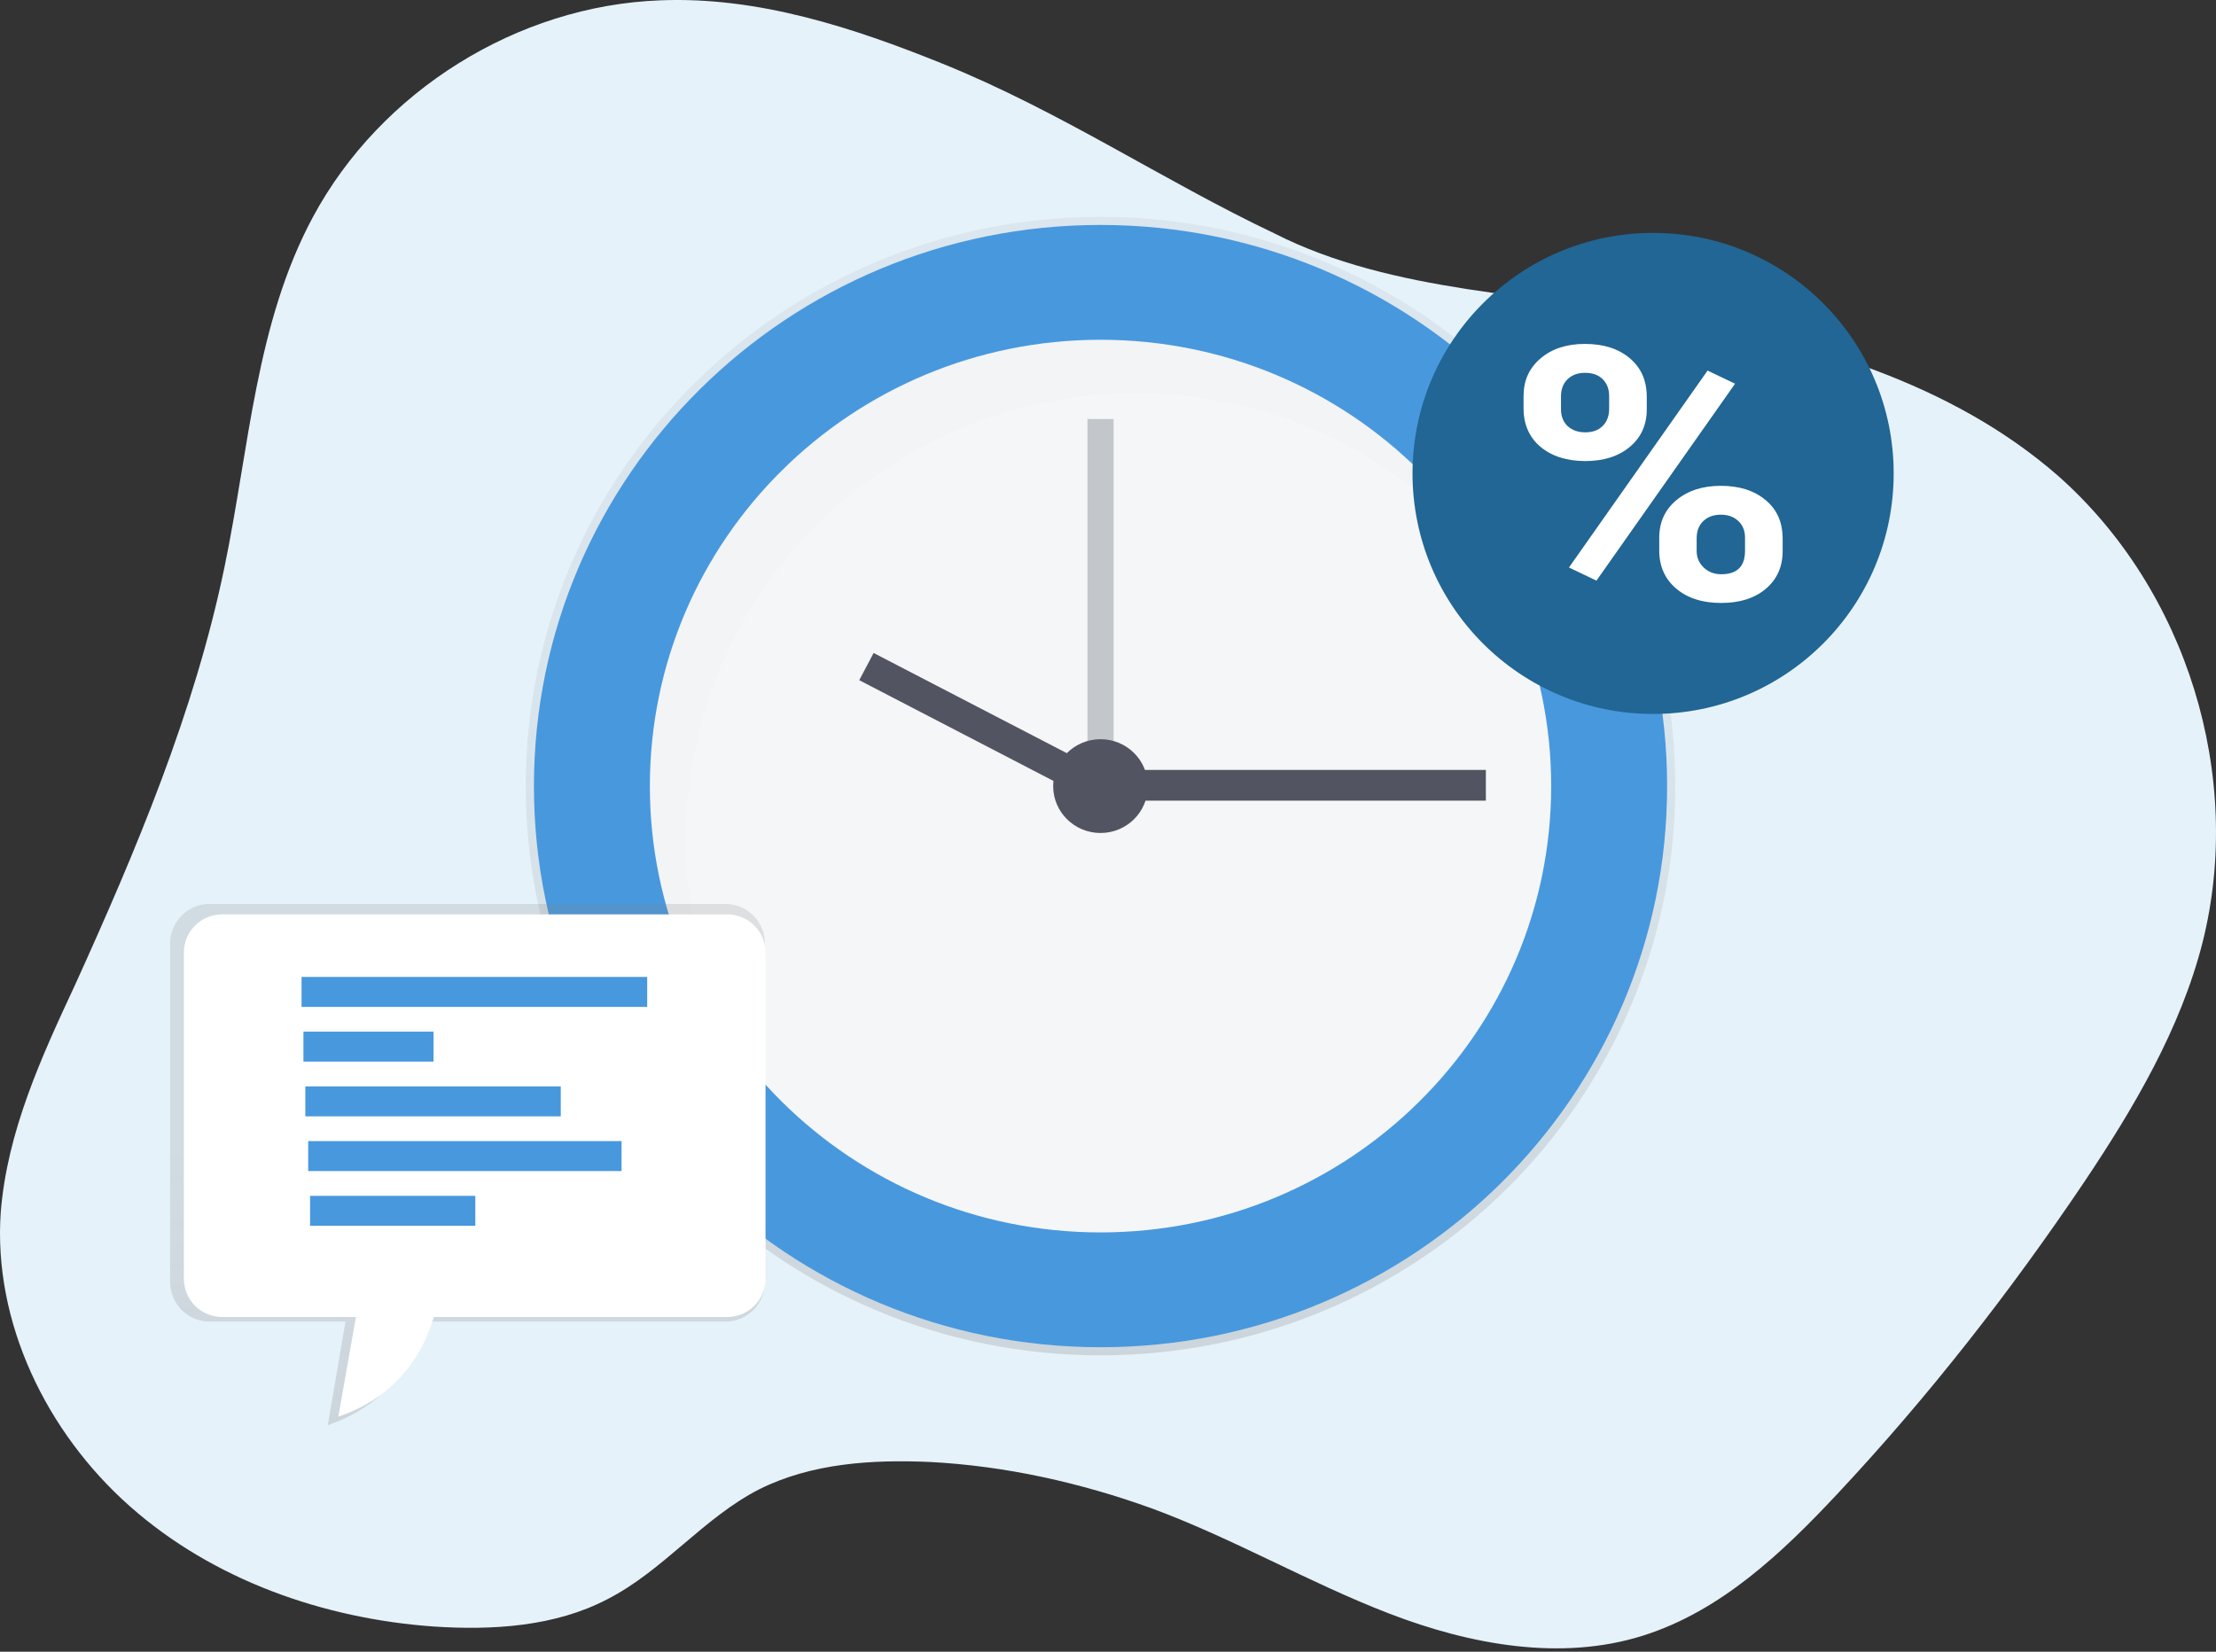<svg width="110" height="82" viewBox="0 0 110 82" fill="none" xmlns="http://www.w3.org/2000/svg">
<rect x="0" y="0" width="110" height="82" fill="#333333" stroke="none"/>
<path d="M46.805 3.169C42.348 1.367 37.632 -0.177 32.788 0.016C25.682 0.274 18.9 4.52 15.541 10.76C12.698 16.035 12.375 22.211 11.148 28.129C9.662 35.334 6.756 42.218 3.72 48.908C2.04 52.511 0.361 56.178 0.038 60.166C-0.35 65.635 2.298 71.103 6.433 74.77C10.567 78.437 16.057 80.367 21.548 80.752C24.455 80.945 27.555 80.752 30.139 79.401C32.917 77.986 34.919 75.349 37.697 73.933C40.281 72.647 43.252 72.454 46.159 72.582C49.906 72.775 53.652 73.612 57.205 74.898C61.21 76.378 64.957 78.565 68.962 80.109C72.966 81.653 77.488 82.49 81.558 81.203C85.433 79.981 88.469 77.086 91.183 74.191C95.704 69.366 99.774 64.155 103.456 58.687C105.91 55.02 108.236 51.096 109.334 46.785C111.401 38.551 108.559 29.287 102.164 23.626C96.867 18.994 89.761 16.936 82.785 15.713C76.455 14.62 69.091 14.555 63.277 11.596C57.722 8.958 52.683 5.549 46.805 3.169Z" fill="#E5F2FA"/>
<path d="M54.629 67.287C70.386 67.287 83.159 54.634 83.159 39.027C83.159 23.419 70.386 10.767 54.629 10.767C38.872 10.767 26.098 23.419 26.098 39.027C26.098 54.634 38.872 67.287 54.629 67.287Z" fill="url(#paint0_linear_425_21627)"/>
<path d="M54.629 66.885C70.162 66.885 82.754 54.413 82.754 39.027C82.754 23.641 70.162 11.168 54.629 11.168C39.096 11.168 26.504 23.641 26.504 39.027C26.504 54.413 39.096 66.885 54.629 66.885Z" fill="#4898DE"/>
<path d="M54.629 61.185C66.983 61.185 76.999 51.265 76.999 39.027C76.999 26.789 66.983 16.868 54.629 16.868C42.274 16.868 32.258 26.789 32.258 39.027C32.258 51.265 42.274 61.185 54.629 61.185Z" fill="#F4F6F7"/>
<path opacity="0.3" d="M55.277 20.802H53.98V40.311H55.277V20.802Z" fill="#535461"/>
<path d="M73.757 38.224H55.926V39.75H73.757V38.224Z" fill="#535461"/>
<path d="M43.366 32.418L42.652 33.769L53.853 39.58L54.568 38.228L43.366 32.418Z" fill="#535461"/>
<path d="M54.629 41.355C55.927 41.355 56.979 40.313 56.979 39.027C56.979 37.741 55.927 36.699 54.629 36.699C53.331 36.699 52.278 37.741 52.278 39.027C52.278 40.313 53.331 41.355 54.629 41.355Z" fill="#535461"/>
<g opacity="0.1">
<path opacity="0.1" d="M34.041 41.676C34.041 29.473 44.011 19.518 56.412 19.518C63.463 19.518 70.028 22.809 74.243 28.349C70.434 21.525 63.139 16.868 54.629 16.868C42.309 16.868 32.258 26.743 32.258 39.027C32.258 43.844 33.798 48.5 36.716 52.354C34.933 49.062 34.041 45.369 34.041 41.676Z" fill="black"/>
</g>
<circle cx="82.058" cy="23.504" r="11.942" fill="#216694"/>
<path d="M75.628 19.66C75.628 18.892 75.908 18.271 76.47 17.796C77.031 17.314 77.766 17.074 78.676 17.074C79.599 17.074 80.34 17.311 80.902 17.787C81.463 18.257 81.744 18.895 81.744 19.703V20.321C81.744 21.095 81.463 21.716 80.902 22.186C80.34 22.655 79.605 22.89 78.695 22.89C77.779 22.89 77.037 22.655 76.47 22.186C75.908 21.71 75.628 21.072 75.628 20.27V19.66ZM77.486 20.321C77.486 20.665 77.595 20.943 77.815 21.155C78.04 21.361 78.334 21.464 78.695 21.464C79.057 21.464 79.344 21.358 79.557 21.146C79.769 20.934 79.876 20.651 79.876 20.296V19.66C79.876 19.316 79.769 19.038 79.557 18.826C79.344 18.614 79.05 18.509 78.676 18.509C78.321 18.509 78.034 18.614 77.815 18.826C77.595 19.033 77.486 19.322 77.486 19.694V20.321ZM82.363 26.696C82.363 25.923 82.647 25.301 83.215 24.831C83.782 24.356 84.518 24.119 85.421 24.119C86.337 24.119 87.076 24.353 87.637 24.823C88.205 25.287 88.489 25.928 88.489 26.747V27.366C88.489 28.133 88.211 28.755 87.656 29.23C87.101 29.7 86.363 29.935 85.44 29.935C84.511 29.935 83.766 29.697 83.205 29.222C82.644 28.746 82.363 28.116 82.363 27.331V26.696ZM84.221 27.366C84.221 27.681 84.337 27.95 84.569 28.174C84.802 28.397 85.092 28.509 85.44 28.509C86.227 28.509 86.621 28.122 86.621 27.349V26.696C86.621 26.352 86.511 26.077 86.292 25.871C86.072 25.659 85.782 25.553 85.421 25.553C85.06 25.553 84.769 25.659 84.55 25.871C84.331 26.077 84.221 26.361 84.221 26.722V27.366ZM79.247 28.826L77.882 28.174L84.763 18.397L86.127 19.05L79.247 28.826Z" fill="white"/>
<path d="M10.393 44.878H36.019C37.091 44.878 37.968 45.751 37.968 46.851V63.638C37.968 64.738 37.091 65.611 36.019 65.611H21.144C20.657 67.326 19.39 69.687 16.272 70.754L17.149 65.611H10.393C9.322 65.611 8.445 64.738 8.445 63.638V46.851C8.445 45.751 9.322 44.878 10.393 44.878Z" fill="url(#paint1_linear_425_21627)"/>
<path d="M11.043 45.395H36.084C37.156 45.395 38 46.236 38 47.304V63.477C38 64.544 37.156 65.385 36.084 65.385H21.534C21.047 67.034 19.845 69.299 16.792 70.334L17.669 65.385H11.043C9.971 65.385 9.127 64.544 9.127 63.477V47.304C9.127 46.236 9.971 45.395 11.043 45.395Z" fill="white"/>
<path d="M32.126 48.501H14.969V49.989H32.126V48.501Z" fill="#4898DE"/>
<path d="M21.52 51.218H15.062V52.705H21.52V51.218Z" fill="#4898DE"/>
<path d="M27.836 53.935H15.156V55.423H27.836V53.935Z" fill="#4898DE"/>
<path d="M30.853 56.651H15.298V58.139H30.853V56.651Z" fill="#4898DE"/>
<path d="M23.594 59.369H15.392V60.856H23.594V59.369Z" fill="#4898DE"/>
<defs>
<linearGradient id="paint0_linear_425_21627" x1="54.623" y1="67.298" x2="54.623" y2="10.699" gradientUnits="userSpaceOnUse">
<stop stop-color="#808080" stop-opacity="0.25"/>
<stop offset="0.54" stop-color="#808080" stop-opacity="0.12"/>
<stop offset="1" stop-color="#808080" stop-opacity="0.1"/>
</linearGradient>
<linearGradient id="paint1_linear_425_21627" x1="23.214" y1="70.761" x2="23.214" y2="44.873" gradientUnits="userSpaceOnUse">
<stop offset="0.01" stop-color="#808080" stop-opacity="0.25"/>
<stop offset="0.54" stop-color="#808080" stop-opacity="0.2"/>
<stop offset="1" stop-color="#808080" stop-opacity="0.2"/>
</linearGradient>
</defs>
</svg>
